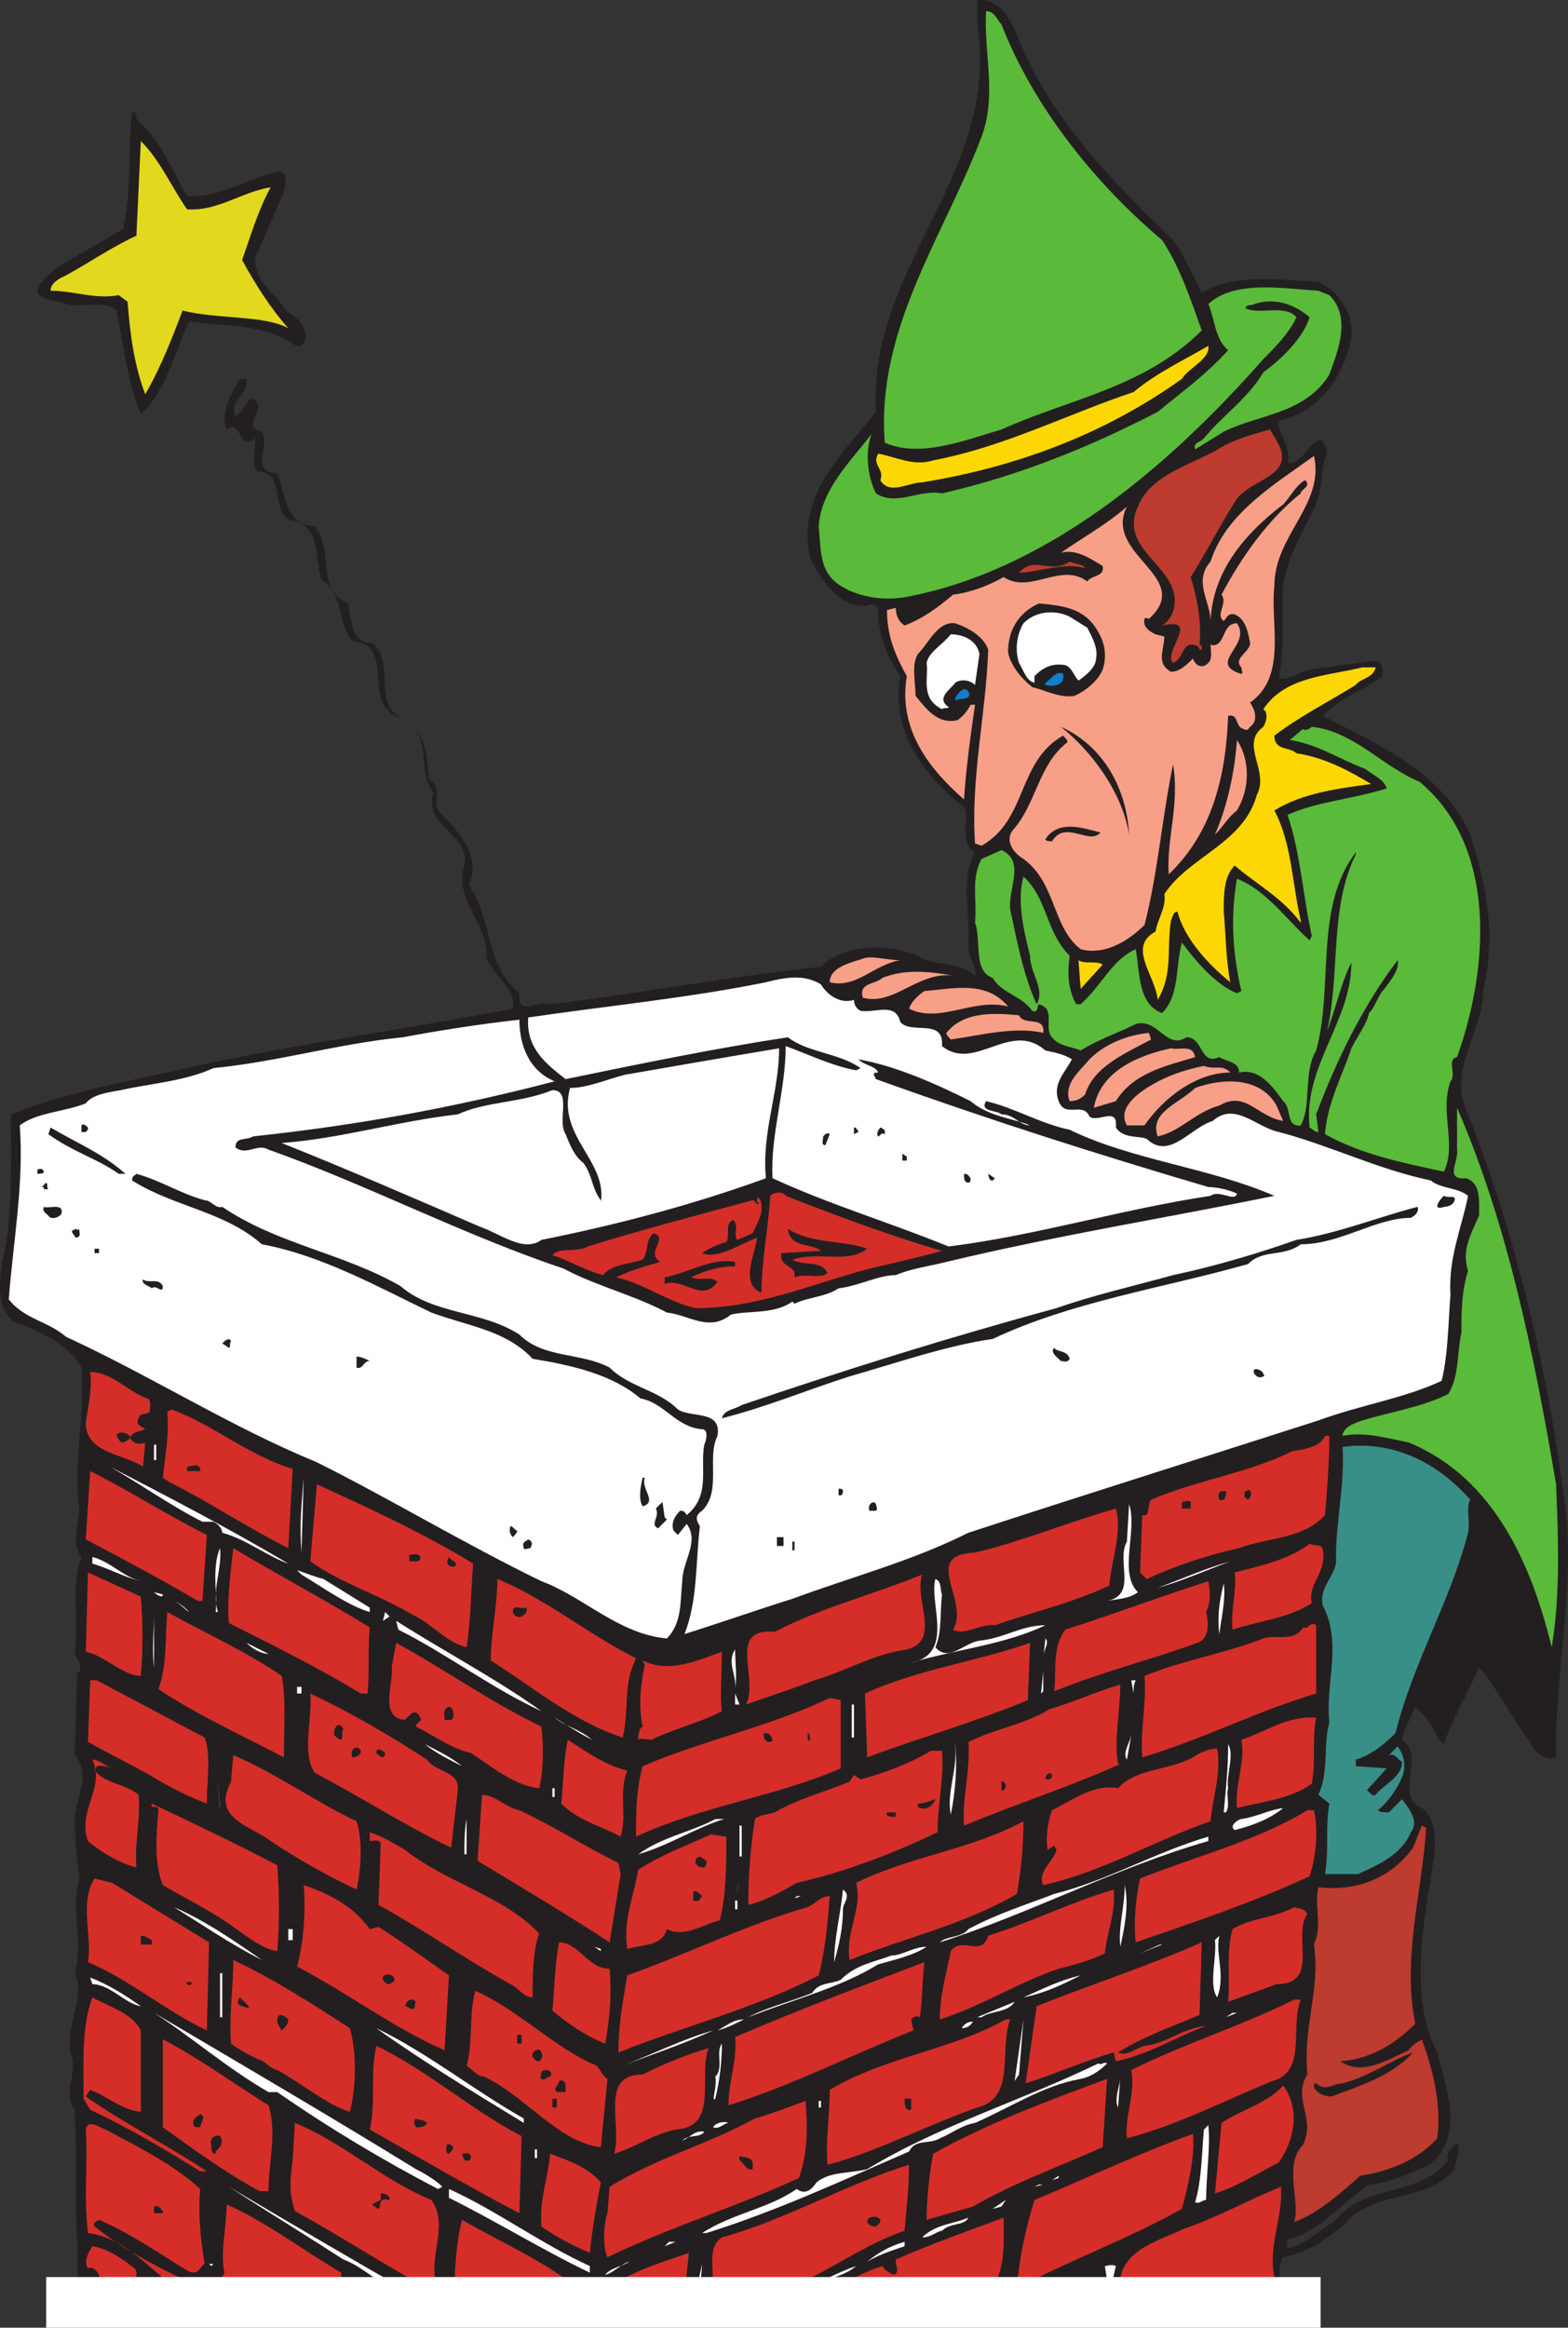 <svg xmlns="http://www.w3.org/2000/svg" width="534.288" height="792.786"><rect width="100%" height="100%" fill="#333333" stroke="none"/><path fill="#231f20" fill-rule="evenodd" d="M348.732 17.286c11.25 24.75 30 44.25 51 64.5 3.75 5.25 6.75 12 9.75 18 10.5-6.75 27-4.5 39.75-3.75 6.75 3 12 10.5 11.25 18.75-2.25 12.75-10.5 25.5-24.75 28.5-.75 4.5 4.5 8.25 3 14.25 5.25 2.25 11.25-15.75 13.5-3-2.25 4.5-1.5 9.75-3 15-3.75 9.75-10.5 18.75-12 30-.75 10.5.75 21-1.5 31.5 3.75.75 6.75-2.25 10.5-3l22.5-3c3 .75 2.25 3.75 2.25 5.25-6.75 5.25-13.5 6.75-20.25 13.5 18.75 9.75 41.25 19.5 50.25 40.5 5.25 16.5 9 33.75 4.5 52.5 0 15-12.75 27.75-5.25 42.75 16.5 42 27 86.25 33 132.75 3.75 29.25-3.75 58.5-3 86.25-3 1.5-7.5-1.5-9-5.25-6-8.25-10.5-17.25-17.25-25.5-3.75 9-9 17.25-12 26.25-3-2.25-3.75-7.5-7.5-10.5l-2.25-2.25c-1.5 3.75-3.75 7.5-4.5 11.25 8.25 5.25-3 19.5 6.75 23.25 4.5 3 4.5 9 4.5 14.25-3 21.75-9.75 48.75.75 69 3 12 9.75 29.25-3 38.25-6 3-12.75 6-20.25 6.75-9 6-17.25 16.5-27.75 18.75 0 .75-.75 2.25 0 3 5.25-.75 10.5-6 15.75-9 10.5-13.5 29.25-8.25 39-21-1.5-3 3-5.25 3-6 1.5 2.25-.75 6-.75 9-10.5 12-28.5 6.75-38.25 19.5-6 4.5-12 9-20.25 10.5-2.25 3.75-.75 8.25-.75 12.75.75 1.5 3.75.75 3.75 2.25s0 3-1.5 3.75c-1.5 0-3-.75-3.75.75v.75h-1.5v-1.5c-11.25-3-20.25 3-32.25 1.5 1.5.75 3-.75 4.5-1.5h-29.25c0 1.5-2.25 1.5-3.75 1.5.75 0 .75-.75.75-1.5h-26.25c-1.5 3-6 .75-9 1.5v-.75c-3 0-6.75 1.5-10.5.75 1.5.75 2.25-.75 3-1.5h-52.5c-.75 3-5.25.75-7.5 1.5v-1.5c-4.5-1.5-8.25 3-12.75 1.5.75 0 1.5-.75 2.25-1.5-5.25-3-7.5 3.75-13.5 1.5.75-.75 3 0 3.75-1.5-3-.75-6.75-.75-9.75 0v1.5h-3s.75-.75.75-1.5c-.75-.75-2.25 0-3 0s-.75.75-.75 1.5h-2.25v-1.5h-29.25c1.5 1.5-.75 1.5-3 1.5 0-.75.75-.75.75-1.5-13.5-.75-28.5-.75-42 0l2.25 1.5c-3.75 1.5-9.75-2.25-14.25-1.5l1.5 1.5c.75-.75-7.5 1.5-9.75-1.5-5.25 0-12-2.25-15 1.5h-5.25v-1.5h-94.5v-5.25c2.25.75 1.5-2.25 3.75-3-2.25-4.5-.75-11.25-1.5-15.75-.75-15.75 0-30-.75-45-4.5-5.25 1.5-12.75-1.5-19.5-1.5-10.5 5.25-18.75 1.5-27 3-10.5-1.5-21.75 1.5-32.25-.75-6-1.5-13.5-1.5-20.25s6-15 0-21.75l.75-27.75c3-2.25-.75-5.25-.75-7.5 1.5-10.5-1.5-22.5 2.25-32.25-3.75-5.25-.75-11.25-.75-16.5-2.25-16.5 2.25-31.5.75-48-4.5-8.25-15-12.75-23.25-15.75-6-5.25-4.5-13.5-3.75-20.25 3.75-15 3-33.75 3-50.25 17.25-6.75 35.25-10.5 53.25-14.25 38.25-9 78.75-14.25 117.75-21.75 1.5-6.75-6.75-11.25-9-17.25.75-12-11.25-19.5-7.5-31.5 2.25-10.5-14.25-13.5-10.5-24.75-6-7.5 0-20.25-10.5-24.75 8.25 3.75 8.25 12.75 9 20.25 4.5 2.25 1.5 7.5 3 10.5 7.5 7.5 15 15.75 10.5 25.5 8.25 11.25 5.25 27 17.25 36.75-.75 8.25 6 2.25 10.5 3.75 30.75-3.75 63-9.75 92.25-12.75 7.5-7.5 22.5-8.25 33-3.75 6 3.75 13.5 1.5 19.5 6.75.75-3-2.25-6-2.25-9.75.75-11.25-3-22.5 2.25-32.25-6.75-3.75 0-15-5.25-16.5-13.5-11.25-23.25-25.5-20.25-43.5-4.5-6.75-7.5-13.5-7.5-22.5-1.5-3.75-3.75-.75-6-1.5-8.25-.75-14.25-9.75-17.25-16.5-4.5-21 10.5-34.5 22.5-49.5-3-49.5 42.75-81 34.5-132.75v-7.5c9.75-.75 12.75 10.5 15.75 17.25"/><path fill="#5aba39" fill-rule="evenodd" d="M341.232 8.286c10.5 27 30.75 53.25 54.75 73.5 6 9 9.75 20.25 13.5 30.75-19.5 19.5-45 23.25-68.25 33.75-12.75 3.75-27.75 9.75-39.75 4.5-3-39 20.25-70.5 33-104.25 5.25-14.25.75-27.75 1.5-42.75 3 0 3.75 3 5.25 4.5"/><path fill="#231f20" fill-rule="evenodd" d="M47.232 41.286c8.25 7.5 11.25 16.5 16.5 25.5 11.25.75 20.25-6 30.75-8.25 3.75-.75 3 4.5 2.25 6.75l-9.75 22.5c-.75 7.5 6.75 12 10.5 18 3 2.25 6 3.75 6.75 8.25 0 2.25-1.5 5.25-4.5 3-10.5-6.75-23.25-6-35.25-7.5-5.25 10.5-7.5 23.25-16.5 31.5-4.5-11.25-6-23.25-8.25-35.25-3.75-3.75-12-.75-17.25-2.25-3-1.5-7.5-.75-9.75-3.75 0-3.75 5.25-7.5 8.25-9.75l21-12c3-14.25 1.5-24.75 3-39.75 2.25-.75.75 2.25 2.25 3"/><path fill="#e2d81d" fill-rule="evenodd" d="M63.732 71.286c10.5.75 18.75-6 28.5-7.5-4.5 8.25-6.75 16.5-9.75 24.75 4.5 8.25 9.75 16.5 15.75 23.25-8.25-4.5-24-3-36-6-3.75 9.75-7.5 19.5-12.75 28.5-3.75-9.75-5.25-21-6-31.5l-3-2.25c-8.25 1.5-15-1.5-23.25-1.5 0-3 3.75-4.5 5.25-5.25 8.25-4.5 15.75-9.75 24-13.5l1.5-32.25c6.75 6.75 10.5 15.75 15.75 23.25"/><path fill="#5aba39" fill-rule="evenodd" d="M452.982 100.536c7.5 7.5 3 18.75 0 27-8.25 13.5-24 13.5-36 19.5l-9.75 6c-.75-2.25 1.5-2.25 3-3.75 6-7.5 15-13.5 20.25-22.5 5.25-3.75 13.5-11.25 15.75-18.75-5.25-4.5-12-6.75-18.75-4.5-1.5.75-3 0-3 1.5 4.5 2.25 13.5-1.5 17.25 3-2.25 5.25-7.5 10.5-11.25 14.25-33 37.5-74.25 72-121.5 81-8.25 1.5-16.5 0-22.5-3.75-7.5-4.5-6.75-12.75-7.5-20.25.75-12.75 11.25-22.5 18-31.5-2.25 6-1.5 14.25 1.5 20.25 6.75 4.5 15-1.5 22.5 0 26.25-6 50.25-15.75 73.5-27.75 9-7.5 15.75-12 24-21-4.5-3.75-4.5-10.5-6.75-15.75 9-8.25 25.5-5.25 37.5-4.5l3.75 1.5"/><path fill="#fdd704" fill-rule="evenodd" d="M411.732 117.786c.75 4.5-6.75 7.5-9 11.25-26.25 18.75-56.25 30-88.5 35.25-4.5 0-11.25 4.5-14.25-.75 1.5-3.75-3-5.25-.75-9 5.25.75 12 4.5 18.75 2.25 24-4.5 45.75-15.75 68.25-23.25 8.25-6.75 16.5-10.5 25.5-15.75"/><path fill="#231f20" fill-rule="evenodd" d="M83.982 129.036c.75 5.25-6 7.5-3.75 12.75 3.75-1.5 3.75-9 7.5-4.5 1.5 3.75-5.25 8.25 1.5 9.75 3 5.25-4.5 13.5 5.25 14.25 3 6.75 2.25 17.25 12.75 18 6.75 7.5 0 21 11.25 26.25 1.5 5.25.75 13.5 8.25 13.5 8.25 6 0 19.5 9.75 25.5-14.25-4.5-.75-24.75-16.5-26.25-5.25-6.75-3-16.5-10.5-21-2.25-6.75 0-19.5-11.25-20.25-6-4.5-.75-15.75-10.5-16.5-2.25-2.25-.75-6.75-.75-11.25-6 4.5-4.5-6.75-9.75-3-2.25-6 1.5-12 4.5-17.25h2.25"/><path fill="#be3b2f" fill-rule="evenodd" d="M434.982 150.036c7.5 12.75-9.75 12.75-14.25 21-5.25 8.25-9.75 17.25-15 25.5 2.25 7.5 3.75 15 3 23.25h.75v1.5h-.75c0-.75-.75-1.5-1.5-1.5-4.5-1.5-3.75 4.5-7.5 6-3.75-3.75 9.75-15.75-3.75-12.75 3.75-2.25 5.25-7.5 3.75-12-3-9.75-18-15.75-12-28.5 4.5-11.25 18.75-14.25 28.5-20.25 5.25-3 11.25-4.5 16.5-6l2.25 3.75"/><path fill="#f89f88" fill-rule="evenodd" d="M434.232 199.536c-1.5 12.75 4.5 30.75-8.25 39.75 1.5 2.25 3 6 0 8.25-.75.75-.75 1.5-2.25.75-3-.75-1.5-5.25-5.25-4.5-.75 20.25-5.25 39.75-20.25 54-.75-12.75 3.75-23.25 1.5-37.5-3.75 18-5.25 37.5-9.75 54.75-5.25 5.25-13.5 10.5-21.75 8.25-9.75-7.5-8.25-22.5-19.5-30.75-3.75-2.25-6.75-6.75-3-10.5 7.5-9 8.25-21.75 18-29.25 0-.75-.75-1.5-1.5-2.25-15.75 9-12 28.5-27.75 37.5l-2.25-.75c-1.5-22.5 3.75-44.25 4.5-66-1.5-4.5-6.75-7.5-11.25-9-6-.75-9 6.75-12.75 10.5-2.25 3.75-.75 9.75-.75 14.25 3.75 4.5 7.5 9.75 14.25 8.25 2.25-1.5 3.75-3.75 4.5-5.25h1.5c-1.5 10.5-3 21-3.75 32.25-12-10.5-22.5-24-19.5-42-3.75-6.75-6.75-13.5-6.75-22.5l3-.75c0 2.25.75 4.5 3 6 6-2.25 11.25-6 16.5-10.5 6-.75 12-3 17.25-6 9 6 19.5-5.25 28.5 1.5 1.5-2.25 6-1.5 5.25-5.25-3.75-2.25-9-6-14.25-4.5 7.5-5.25 15.75-9.75 22.5-15.75-8.25 16.5 23.25 24 7.5 38.25 0 0-1.5-.75-1.5 0-.75 3 2.25 4.5 3.75 5.25l3 .75c0 4.5-3 9 2.25 12 3 0 5.25-2.25 7.5-4.5.75 2.25 3 3.75 5.25 1.5 1.5-1.5.75-4.5.75-6.75 0 .75.75.75.75.75 4.5 0 3-7.5 8.25-7.5 5.25 7.5-10.5 13.5 1.5 17.25.75 0 0-1.5 0-2.25-3-3 3-5.25 3-8.25-.75-3.75-1.5-8.25-5.25-9.75-2.25-.75-3 1.5-3.75 2.25-3-2.25 1.5-6-.75-9 6.75-12.75 15.75-25.5 27-34.5 0-1.5 3.75-2.25 1.5-4.5-3 1.5-5.25 6-7.5 8.25-12.75 9.75-24 22.5-24.75 39.75 0-6.75-6-13.5 0-20.25 5.25-16.5 21.75-26.25 35.25-36 3.75 16.5-13.5 27-13.5 44.25"/><path fill="#be3b2f" fill-rule="evenodd" d="M369.732 193.536c-6.75-2.25-16.5 1.5-22.5 1.5 5.25-6 10.5.75 17.25-3.75 1.5.75 4.5.75 5.25 2.25"/><path fill="#231f20" fill-rule="evenodd" d="M374.232 215.286c2.25 3.75 3 8.25 1.5 12.75-1.5 3.75-6 7.5-9.75 9-5.25.75-10.5-2.25-14.25-3-3.75-3-7.5-7.5-8.25-12 0-7.5 3.75-13.5 10.5-16.5 8.25.75 15.75 1.5 20.25 9.75"/><path fill="#fff" fill-rule="evenodd" d="M370.482 213.786c1.5 3 3.75 6.75 3 10.5 0 3-3.75 6-6 7.5-1.5-1.5-2.25-4.5-4.5-5.25-4.5-.75-7.5.75-10.5 3.75v2.25c-3-.75-3.75-4.5-5.25-6.75-1.5-4.5-.75-9.75 1.5-13.5 4.5-4.5 11.25-4.5 15.75-2.25l6 3.75m-36.75 9-1.5 10.5c-1.5-1.5-4.5-2.25-6.75-.75-1.5 2.25-6.75 5.25-2.25 8.25 0 .75-1.5 0-2.25.75-7.5-3.75-4.5-10.5-5.25-15.75.75-3.75 5.25-6 8.25-9.75 4.5 0 9 2.25 9.75 6.75"/><path fill="#fdd704" fill-rule="evenodd" d="M468.732 227.286c-.75 3.75-5.25 3.75-6.75 6-9.75 6-18.75 10.5-27.75 17.25 0 5.25 5.25 3.75 7.5 6 9.75 1.5 18 6 25.5 10.5-11.25 1.5-23.25 3-33 9 6 11.25 6 24.75 9 37.5v.75c-6.75-9-15.75-13.5-22.5-19.5-3.75 3.75-3.75 9.75-3.75 15.75.75 8.25.75 16.5 2.25 24-7.5-6-15.75-15-18-24-1.5 0-1.5 1.5-2.25 3-1.5 10.5.75 18-4.5 27-.75-8.25-10.5-18-.75-23.25.75-4.5 3.75-8.25 3-12.75 8.25-12.75 27-17.25 31.5-33.75 4.5-8.25-6-17.25 2.25-23.25.75-1.5 1.5-3 .75-5.25l-.75-.75c7.5-11.25 21.75-11.25 33.75-14.25h4.5"/><path fill="#117ecc" fill-rule="evenodd" d="M362.232 229.536c.75 3.75-3 4.5-6 3.75v-.75c1.5-.75 3.75-4.5 6-3m-32.25 6c1.5 3-3 2.25-4.5 3v-.75c.75-1.5 3-4.5 4.5-2.25"/><path fill="#231f20" fill-rule="evenodd" d="M384.732 284.286c-2.25-14.25-12.75-28.5-23.25-36.75 15 6.75 22.5 21.75 23.25 36.75"/><path fill="#5aba39" fill-rule="evenodd" d="M483.732 266.286c27 22.5 23.25 64.5 12.75 93.75-3.75.75 0 6-2.25 8.25-3.75 10.5 2.25 21.75-2.25 30.75-14.25-3-28.5-6-40.5-12.75.75-10.5 6-20.25 9-29.25 2.25-4.5 5.25-8.25 6-12 2.25-2.25 3-6 5.25-8.25 2.25-3 5.25-6.75 4.5-9.75-12 15.75-21 34.5-27.75 52.5l.75 6c-1.5 0-1.5-.75-3-1.5-2.25-21 14.25-36 14.25-56.25-3.75 7.5-5.25 15.75-8.25 23.25 4.5-20.25.75-42 9.75-60v-.75c-14.25 18.75-7.5 45.75-13.5 67.5-4.5 7.5-1.5 18.75-5.25 25.5-5.25.75-3-6-6-8.25-3.75-5.25-8.25-11.25-15-9.75 0-3.75-4.5-3.75-6.75-5.25-6.75 3-5.25-6.75-11.25-6.75-6.75 4.5-9.75-6.75-17.25-4.5-6 3-12.75 5.25-18.75 9-3.75-1.5-7.5-1.5-9.75-4.5-3-3 1.5-9.75-4.5-11.25-.75.75 0 3-2.25 2.25-3.75-5.25-10.5-6-13.5-11.25-6.75-2.25-3.75-12.75-6-18.75.75-7.5-1.5-15 2.25-21.75l6.75-3c8.25 3.75 2.25 12.75 3 20.25 2.25 10.5 4.5 22.5 9 32.25 3-5.25-2.25-10.5-2.25-16.5-2.25-9-4.5-18.75-2.25-27 8.25 7.5 7.5 18.75 15.75 27-.75 5.25-.75 11.25 2.25 16.5h1.5c7.5-6.75 10.5-15 18.75-18.75 1.5 8.25.75 18.75 9 21.75 6-6 4.5-15.75 6.75-24 4.5 6 11.25 14.25 18.75 17.25l1.5-.75c-3-12.75-3.75-25.5-1.5-38.25 9.75 3.75 16.5 13.5 24.75 21l.75-1.5c-3-13.5-3.75-27.75-8.25-41.25 9.75-4.5 21.75-5.25 33.75-9-.75-3-4.5-4.5-7.5-6.75-8.25-3-15.75-8.25-25.5-9.75l4.5-3.75c.75.75 2.25 0 3-.75 14.25 1.5 24 13.5 36.75 18.75"/><path fill="#f89f88" fill-rule="evenodd" d="M421.482 276.036c-3 2.25-4.5 5.25-7.5 8.25 4.5-10.5 6.75-21.75 7.5-32.25 4.5 6.75 4.5 16.5 0 24"/><path fill="#231f20" fill-rule="evenodd" d="M374.982 283.536c-3.75 4.5-12-4.5-16.5 3-.75 0-2.25 0-2.25-.75 4.5-6.75 12.75-3.75 18.75-2.25"/><path fill="#f89f88" fill-rule="evenodd" d="M306.732 327.036c-9 1.5-15 9.75-24 7.5 0-5.25 7.5-6.75 12-8.25 3-.75 7.5.75 12 .75"/><path fill="#fdd704" fill-rule="evenodd" d="m375.732 328.536-7.5 8.25-.75-9.75c2.25 1.5 6 0 8.25 1.5"/><path fill="#f89f88" fill-rule="evenodd" d="M324.732 332.286c-12-1.5-20.25 10.5-30.75 7.5-1.5-5.25 4.5-4.5 6.75-6.75 7.5-3 15.75-2.25 24-.75"/><path fill="#fff" fill-rule="evenodd" d="M290.982 340.536c0 1.5.75 3 2.25 3.75 5.25.75 12-3 13.5 3.75 3.75 4.5 15-1.5 14.25 8.25 11.25 9 23.25-9 35.25 1.5 3.75.75 6.75 1.5 9 3-2.25 4.5-6.75 8.25-4.5 14.25s8.25 0 10.5 5.25c3 2.25 9.75-3.75 9 3.75 3 4.5 9.75 2.25 11.25 4.5 7.5 6 14.25-4.5 21.75-6.75 7.5-6.75 15 2.25 22.5 3.75 17.25 4.5 33.75 12.75 51.75 16.5 3.75 3 9 2.25 12.75 5.25-2.25 11.25-6.75 21-6 33.75-.75 9-.75 20.25-3 29.25-12.75 6-27.75 8.25-42 13.5-39.75 12.75-80.25 25.5-119.25 38.25-19.5 9.75-39.75 15-60 22.5-12 3.75-24.75 8.25-36.75 12 4.5-11.25 3.75-24 5.25-36.75-1.5-2.25-1.5-3.75.75-5.25 6.75-6.75 1.5-18 5.25-25.5 1.5-9-9-6-13.5-9-6.75-6.75-16.5-7.5-23.25-14.25-9.75-5.25-22.5-3-30.75-11.25-12.75-8.25-29.25-6.75-40.5-16.5-19.5-11.25-42-14.25-60.75-27-2.25.75-3.75-2.25-6-2.25-8.25-2.25-15-6.75-23.25-9-.75.75-1.5.75-1.5 2.25 14.25 9 31.5 10.5 44.25 21.75 20.25 3.75 39 14.25 57.75 23.25 12 4.5 25.5 6 34.5 15.75 13.5 2.25 27 5.25 36.75 13.5 8.25 1.5 12 9.75 21 10.5 2.25 0 1.5 3.75.75 5.25-1.5 8.25 2.25 17.25-6 24-.75-1.5-1.5-1.5-2.25-1.5-2.25 2.25-3 4.5-2.25 6.75l1.5 1.5 3-3.75c4.5 6-1.5 12.75-1.5 19.5-.75 6.75 0 14.25-5.25 19.5-16.5-1.5-28.5-14.25-42.75-19.5-26.25-12.75-51-27.75-76.5-40.5-29.25-12-56.25-29.25-85.5-42.75-6-5.25-14.25-6-19.5-12.75 1.5-19.5 5.25-39.75 3.75-59.25 6-4.5 15-4.5 22.5-7.5 2.25-3 7.5-3.75 12-4.5 9.75-2.25 21.75-3 31.5-7.5 22.5-2.25 42-8.25 64.5-10.5 12-2.25 26.25-4.5 39.75-6 0 8.25 3 17.25 12 21-34.5 9-67.5 15-102.75 18.75-2.25 1.5-6 0-6 3.75 3.75 3 7.5-1.5 11.25.75 33.75 12 66.75 29.25 100.5 40.5 11.25 6 24 9 35.25 15 7.5.75 14.25 6.75 21.75.75 5.25-1.5 15 0 21-4.5l.75.75c4.5-2.25 10.5-2.25 15-5.25 6.75-.75 13.5-4.5 19.5-4.5 5.25-2.25 11.25-3 17.25-4.5 37.5-9 75-15 111.75-22.5-22.5-9.75-48-12-69.75-22.5-10.5-2.25-18.75-7.5-28.5-9.75-2.25 3.75 3.75 3 5.25 4.5 4.5 0 6 3.75 9.75 3.75-5.25-2.25-14.25-3-20.25-8.25-12-6-25.5-12-38.25-14.25 2.25 2.25 6 2.25 6.75 4.5-.75 0-1.5 0-1.5.75l.75 1.5c37.5 13.5 75 25.5 113.25 36.75 2.25 0 6.75.75 9.75 2.25-.75 3-6-1.5-9 .75-30 4.5-59.25 13.5-89.25 17.25-20.25-8.25-40.5-14.25-60-23.25-.75-15 4.5-30 4.5-45 8.25 3 15.75 6.75 24 8.25l1.5-.75c-7.5-5.25-18-5.25-24.75-10.5-24.75 3.75-50.25 9-75.75 14.25-6.75-5.25-13.5-10.5-12.75-21 25.5-3.75 55.5-6.75 81-12 6-1.5 12.75-3 18.75.75 2.25 3.75 6.75 6.75 11.25 5.25"/><path fill="#f89f88" fill-rule="evenodd" d="M343.482 342.786c-12-3-23.25 6-33.75.75.75-2.25 3-4.5 5.25-6 9.75-.75 21-3.75 28.5 5.25m3.75 3c1.5 3.75 9 0 8.25 6-9.75-2.25-21 .75-31.5 2.25-.75-.75-1.5-1.5-1.5-2.25 6-7.5 16.5-6.75 24.75-6m45 8.25c-8.25 4.5-19.5 9-22.5 18.75-1.5 1.5-3 2.25-5.25 2.25-2.25-6 3.75-10.5 6.75-14.25 5.25-5.25 12.75-8.25 20.25-9l.75 2.25"/><path fill="#fff" fill-rule="evenodd" d="M265.482 357.036c0 15-6 28.5-4.5 44.25-24.75 9-50.25 15.75-76.5 21-6 4.5-14.25-2.25-21-4.5-22.5-9.75-45-19.5-67.5-28.5 20.25-1.5 39.75-7.5 60-9.75 9.75-4.5 21-3.75 32.25-8.25 6.75 0 1.5 10.5 4.5 15 1.5 3.75 3 7.5 6 9.75 3 3.75 3 9 6 12.75v.75c2.25-14.25-15-22.5-10.5-39 6 0 12.75-3 18.75-4.5 17.25-3 34.5-6 52.5-9"/><path fill="#f89f88" fill-rule="evenodd" d="M407.232 360.036c-9.75 3-21 5.25-27 15l-7.5 2.25c2.25-12.75 15.75-18 26.25-20.25 3 .75 7.5-1.5 8.25 3m12 5.25c-11.25 0-22.5 8.25-29.25 18h-6c-3-5.25 2.25-9.75 6.75-12.75 6-3.75 12-6 19.5-7.5 3.75 1.5 6-.75 9 2.25"/><path fill="#231f20" fill-rule="evenodd" d="m293.232 363.786 3.75 1.5-3.75-1.5"/><path fill="#f89f88" fill-rule="evenodd" d="m434.982 376.536 2.25 5.25c-9-1.5-12.75-10.5-21.75-5.25-8.25 2.25-13.5 9-21 10.5-3-8.25 7.5-11.25 12.75-16.5 8.25-3 21.75-4.5 27.75 6"/><path fill="#5aba39" fill-rule="evenodd" d="M530.232 505.536c.75 18.75 1.5 37.5-1.5 55.5-6.75-27.75-19.5-57.75-48.75-69.75-7.5-1.5-15-3.75-22.5-2.25 0-3 4.5-4.5 6.75-5.25 9.75-3 20.25-4.5 29.25-9 3.75-6 3-14.25 4.5-21 0-7.5 0-13.5 2.25-21-2.25-6.75.75-12 3.75-18.75 0-4.5.75-11.25-4.5-12.75-7.5.75-2.25-6-3-9.75v-14.25c17.25 39.75 26.25 84 33.75 128.25"/><path fill="#231f20" fill-rule="evenodd" d="M29.982 384.036c0 .75 0 .75-.75 1.5h-1.5v-2.25c.75-.75 1.5 0 2.25.75m12.75 15.75h-2.25c-7.5-5.25-15.75-7.5-24-13.5l.75-2.25c9 5.25 18 9 25.5 15.75m249-15.75c0 .75.75.75.75 1.5l-1.5.75v-2.25h.75m9.75.75v1.5c-1.5-.75-1.5.75-2.25.75-.75-.75 0-2.25.75-3 .75 0 .75.75 1.5.75m-18.75 1.5-1.5 3.75c-1.5 0-.75-1.5-.75-3 .75-.75 1.5-1.5 2.25-.75m26.25 7.5v1.5h-1.5v-2.25c.75 0 .75.75 1.5.75m-294 5.25c0 .75-1.5.75-2.25.75v-1.5c.75 0 1.5-.75 2.25.75m324 2.25c-1.5 2.25-2.25-.75-2.25-1.5l2.25 1.5m-8.25 0c0 .75 0 1.5-.75 1.5-1.5 0-1.5-1.5-1.5-3 1.5 0 1.5.75 2.25 1.5m-314.25 3.75h-1.5c0-.75 0-.75-.75-.75l1.5-1.5c.75.75 0 1.5.75 2.25"/><path fill="#d52e29" fill-rule="evenodd" d="M320.982 426.036c-5.25 1.5-12 3-18 4.5-21.75 4.5-42 15-66 15-9.75-2.25-17.25-8.25-27-10.5 4.5-2.25 9.75-3.75 15-5.25-5.25-3 3-8.25-2.25-9.75-3 2.25-1.5 6-3.75 9-4.5 1.5-10.5 1.5-13.5 5.25-6-1.5-12-5.25-17.25-6.75 2.25-3 8.25-.75 12-3 19.5-6 36.75-10.5 56.25-15.75.75 0 1.5 2.25 2.25.75h-.75v-1.5h.75c2.25 4.5-.75 8.25-2.25 12l-5.25 2.25c-1.5-1.5.75-5.25-1.5-6.75-3 1.5-.75 5.25-2.25 7.5-3 .75-6 2.25-8.25 3.75 5.25 2.25 12.75-3 18.75-5.25-.75 6-6 15.75 1.5 18.75 0-10.5 2.25-21.75 3-33 1.5-1.5 4.5-1.5 5.25 0 17.25 6.75 35.25 13.5 53.25 18.75"/><path fill="#231f20" fill-rule="evenodd" d="M495.732 408.036c0 2.25-2.25 3-3.75 3 0 0-1.5.75-2.25 0 0-1.5 1.5-3 2.25-3.75 1.5.75 3 0 3.75.75m-474.75 5.25c-.75 1.5-3.75 2.25-4.5.75-.75-.75-2.25-1.5-1.5-3 1.5.75 6.75-1.5 6 2.25m462-2.25c.75 1.5-.75 3-2.25 3.75-12 0-24 9-37.5 9-6 4.5-12.75 1.5-18 6.75-29.25 8.25-60 12.75-87 25.5-15.75 2.25-33 8.25-48.75 12.75-14.25 4.5-28.5 10.5-43.5 14.25.75-3 4.5-3 6.75-4.5 35.25-12 71.25-23.25 107.25-33 12.75-4.5 26.25-7.5 39.75-11.25 14.25-3 29.25-7.5 42-12 14.25-2.25 27-7.5 41.25-11.25m-456 7.5c0 1.5.75 2.25-.75 3-.75 0-.75-.75-1.5-1.5-.75-1.5.75-.75.75-1.5.75 0 .75.75 1.5 0m268.5 6.75c-6.75 5.25-16.5.75-25.5 3.75 3.75 2.25 9.75 0 12 4.5-2.25 2.25-7.5 0-11.25 1.5.75-4.5-5.25-3-4.5-8.25l13.5-.75c-3.75-3-10.5-.75-11.25-7.5 8.25 5.25 18.75 3.75 27 6.75m-261.75 1.5h-1.5v-1.5h1.5v1.5m216.75 3v1.5c-5.25 0-10.5 1.5-15 3.75 3.75 1.5 6-.75 9 1.5-5.25 7.5-11.25-1.5-18 .75v-2.25c8.25-1.5 15.75-6.75 24-5.25m-195 8.25c0 3-2.25-.75-3.75.75-.75-.75-3.75-1.5-3-3 2.25 1.5 5.25-.75 6.75 2.25m23.25 18.75c-.75.75 0 2.25-.75 2.25l-2.25-1.5c.75-.75 2.25-2.25 3-.75m285.75 6c-.75 1.5-2.25.75-3 .75-1.5-1.5-3.75-3-2.25-4.5.75 1.5 4.5.75 5.25 3.75m-238.5.75c-2.25 0-2.25 3-4.5 2.25v-3.75c1.5 0 3 .75 4.5 1.5m304.5 4.5c.75.75 0 .75 0 .75-1.5.75-2.25 0-3-.75-1.5-3 3-1.5 3 0"/><path fill="#d52e29" fill-rule="evenodd" d="M50.232 476.286c1.5.75.75 3 .75 4.5-1.5 1.5-3 0-3.75 2.25-1.5 2.25 1.5 3 2.25 3.75-1.5.75-4.5.75-5.25 3 1.5 2.25 3.75 2.25 5.25 1.5l-.75 8.25c-6.75-4.5-19.5-4.5-19.5-15 .75-5.25 2.25-11.25 1.5-17.25 7.5 0 12.75 6.75 19.5 9m49.5 24-1.5 27c-13.5-6.75-27-15.75-40.5-22.5l-2.25-1.5c.75-7.5 2.25-14.25 1.5-22.5l1.5-.75c14.25 5.25 26.25 15.75 41.25 20.25"/><path fill="#231f20" fill-rule="evenodd" d="M44.232 489.036c0 1.5-.75 1.5-2.25 2.25-1.5 0-1.5-1.5-2.25-2.25 0-1.5 3-1.5 4.5 0"/><path fill="#d52e29" fill-rule="evenodd" d="M452.982 489.036c0 7.5-.75 18.75-1.5 27-7.5 8.25-19.5 7.5-29.25 11.25-10.5 2.25-21.75 6-31.5 10.5l-2.25-2.25.75-19.5c3 .75 1.5-3.75 3-5.25 15.75-6.75 33-9 48-16.5 4.5-.75 9.75-1.5 11.25-5.25h1.5"/><path fill="#fff" fill-rule="evenodd" d="M52.482 492.036h.75v5.25h-.75v-5.25"/><path fill="#388f88" fill-rule="evenodd" d="M500.982 510.786c-1.5 2.25 0 7.5-.75 11.25-6 23.25-18.75 44.25-24.75 68.25-3.75 3.75-8.25 7.5-13.5 9v2.25l10.5.75-6.75 7.5c1.5.75 1.5 2.25 3 1.5 3-3.75 9-6 9-11.25-1.5-.75-2.25-3-4.5-2.25l3-3c2.25 3 3 6.75 1.5 10.5s-4.5 8.25-8.25 11.25c.75.75 2.25.75 3.75.75l4.5-4.5c2.25 3 6 7.5 3 11.25-3 7.5-11.25 11.25-18 14.25h-11.25c1.5-9 0-15.75 1.5-24l-3.75-3c3.75-8.25 1.5-16.5 3.75-24.75-1.5-12.75 4.5-27-2.25-39.75-1.5-6.75 5.25-10.5 4.5-16.5 0-12.75 3-24 2.25-37.5 17.25-2.25 32.25 5.25 43.5 18"/><path fill="#fff" fill-rule="evenodd" d="M98.232 532.536c-6.75-2.25-14.25-8.25-22.5-10.5 0-1.5-1.5-3-3-3.75h-3.75c-10.5-5.25-21-12.75-31.5-18.75 20.25 10.5 40.5 21 60.75 33"/><path fill="#231f20" fill-rule="evenodd" d="M68.232 500.286v.75h-4.5v-1.5c1.5 0 3.75-1.5 4.5.75"/><path fill="#d52e29" fill-rule="evenodd" d="m70.482 522.786-1.5 22.5h-1.5c-12.75-7.5-25.5-14.25-38.25-21l1.5-23.25c13.5 6.75 26.25 15 39.75 21.75"/><path fill="#fff" fill-rule="evenodd" d="M102.732 528.786c-.75-9.75 0-15.75.75-25.5l-.75 25.5"/><path fill="#231f20" fill-rule="evenodd" d="M219.732 503.286c-1.5 3.75 4.5 8.25-.75 9.75-1.5-2.25-.75-6.75 0-9.75h.75"/><path fill="#d52e29" fill-rule="evenodd" d="M161.232 532.536c-.75 9-.75 18.75-2.25 28.5-6.75-1.5-12-8.25-18.75-11.25-11.25-6.75-24-10.5-34.5-18l2.25-26.25c18 8.25 36 16.5 53.25 27"/><path fill="#231f20" fill-rule="evenodd" d="M287.232 507.786s0 1.5-.75 1.5h-.75v-2.25c.75 0 1.5 0 1.5.75m130.5 0c0 1.5 0 3.75-2.25 3-.75-2.25 0-3 2.25-3m8.25 0c.75 1.5 0 2.25-.75 3-1.5-.75-1.5-2.25-.75-3 .75 0 1.5-.75 1.5 0m-199.5 9 .75.75-3 3c-3-1.5.75-3.75-.75-6.75l2.25-2.25.75 5.25m179.25-5.25v2.25h-3v-2.25c.75 0 2.25-.75 3 0m-107.25.75c0 .75.75 1.5 0 2.25h-2.25c-.75-2.25 1.5-3.75 2.25-2.25"/><path fill="#fff" fill-rule="evenodd" d="M387.732 542.286c-3 2.25-6.75 2.25-10.5 3 10.5-2.25 3-13.5 6.75-20.25l.75-12.75c3 9-3.75 23.25 3 30"/><path fill="#d52e29" fill-rule="evenodd" d="M380.232 513.786c2.25 8.25-1.5 17.25-2.25 26.25-12.75 6-26.25 9-39 13.5-4.5-.75-10.5 3.75-14.25 1.5 6-9.75-11.25-25.5 7.5-26.25 15.75-3.75 32.25-10.5 48-15"/><path fill="#231f20" fill-rule="evenodd" d="M176.232 521.286c0 .75-.75 1.5-1.5 2.25-.75-.75-1.5-2.25-.75-3.75.75 0 1.5 1.5 2.25 1.5m90.75 5.25h-2.25v-3h2.25v3m-86.25.75c-.75 0-2.25.75-2.25 0-.75-2.25.75-2.25 1.5-3 1.5.75 1.5 1.5.75 3m90 .75h-.75v-3h.75v3"/><path fill="#d52e29" fill-rule="evenodd" d="M450.732 528.036c1.5 7.5-5.25 11.25-3.75 18-8.25 5.25-18 6-27 9-.75-6 1.5-13.5.75-19.5 9-2.25 18.75-4.5 25.5-9.75 1.5.75 4.5 0 4.5 2.25"/><path fill="#fff" fill-rule="evenodd" d="M74.232 549.036h-.75c.75-5.25-1.5-15 1.5-21.75.75 7.5-3 14.25-.75 21.75"/><path fill="#d52e29" fill-rule="evenodd" d="M125.982 554.286c-.75 7.5 0 15.75-.75 22.5h-2.25c-15-9-30-16.5-45-24-.75-8.25.75-18 1.5-25.5 15 9 30.75 17.25 46.5 27"/><path fill="#231f20" fill-rule="evenodd" d="M143.232 530.286c0 1.5-.75 1.5-1.5 1.5h-2.25v-2.25c1.5 0 3-.75 3.75.75"/><path fill="#fff" fill-rule="evenodd" d="M47.982 538.536c-6-1.5-11.25-4.5-16.5-6v-2.25c6 1.5 10.5 6.75 16.5 8.25"/><path fill="#231f20" fill-rule="evenodd" d="M155.232 533.286c-.75.75-1.5 0-2.25 0-.75-.75-.75-1.5 0-3 .75 1.5 3 1.5 2.25 3"/><path fill="#fff" fill-rule="evenodd" d="M419.232 531.786c-8.25 3-16.5 6.75-24.75 9 8.25-3 16.5-6.75 24.75-9m-293.25 15.75v1.5c-7.5-2.25-15.75-8.25-23.25-12.75l-1.5-1.5c2.25.75 6 2.25 9 3l15.75 9.75"/><path fill="#d52e29" fill-rule="evenodd" d="M47.982 543.786c.75 9 .75 18 0 27-6 0-12-6.75-18.75-8.25l.75-27 18 8.25m266.25-7.5c-3 8.25 6.75 22.5-5.25 25.5-11.25 1.5-21 7.5-31.5 10.5-7.5 3-15 5.25-23.25 8.25 4.5-9-6.75-26.25 9.75-24.75 15.75-8.25 33.75-12.75 50.25-19.5m-97.5 28.5c-4.5 9-2.25 16.5-4.5 27-16.5-5.25-30.75-17.25-45-26.25 0-9 2.25-18.75 2.25-27.75 16.5 6.75 30.75 18.75 47.25 27"/><path fill="#fff" fill-rule="evenodd" d="M320.982 543.036c-.75 6.75 0 12.75-2.25 18 4.5 5.25 9.75-1.5 15-2.25 8.25-.75 14.25-5.25 22.5-5.25-14.25 6.75-30.75 8.25-45.75 12.75 15-3 6-20.25 8.25-28.5 2.25.75 1.5 3.75 2.25 5.25"/><path fill="#d52e29" fill-rule="evenodd" d="M410.982 549.036c.75 3 1.5 9-3 10.5-16.5 6-32.25 9.75-48.75 16.5.75-6.75-.75-15 3.75-21 16.5-5.25 32.25-11.25 48.75-16.5.75 3.75.75 7.5-.75 10.5"/><path fill="#fff" fill-rule="evenodd" d="M415.482 556.536c-.75-6 0-11.25 1.5-17.25.75 5.25-.75 11.25-1.5 17.25m-360-13.5c0 1.5-2.25 0-3-.75l3 .75m9 6c-1.5-.75-3-3-5.25-3.75 2.25.75 3.75 2.25 5.25 3.75"/><path fill="#231f20" fill-rule="evenodd" d="M179.232 547.536c.75.75 0 2.25-1.5 3s-3-.75-3-1.5c0-3 3-.75 4.5-1.5"/><path fill="#d52e29" fill-rule="evenodd" d="M95.982 570.786c1.5 7.5.75 18 .75 27.75-14.25-7.5-29.25-14.25-42.75-23.25 3-8.25 2.25-17.25 3-26.25 13.5 7.5 27 13.5 39 21.75"/><path fill="#fff" fill-rule="evenodd" d="m65.982 549.036 4.5 3-4.5-3m64.5 3 .75-3 1.5 1.5zm-78 15.75c-.75-6 0-12 0-18v18m132 15c-16.5-7.5-32.25-19.5-48.75-27.75l-.75-3c16.5 10.5 33.75 19.5 49.5 30.75"/><path fill="#d52e29" fill-rule="evenodd" d="M448.482 576.786c-20.25 6-39 15.75-59.25 21.75-.75-9.75 1.5-18 .75-27.75 12.75-5.25 27-7.5 40.5-12.75 3.75-1.5 10.5 1.5 13.5-3.75 2.25.75 2.25-2.25 4.5-.75v23.25"/><path fill="#fff" fill-rule="evenodd" d="m355.482 564.786.75-6.75c1.5 1.5-.75 3.75-.75 6.75m-264-1.5c-2.25 0-5.25-1.5-7.5-3.75l7.5 3.75"/><path fill="#d52e29" fill-rule="evenodd" d="M184.482 588.036c.75 6.75.75 15-.75 21-8.25-.75-16.5-7.5-23.25-12-6.75-1.5-12.75-6-18.75-9 0-1.5 2.25-1.5 1.5-3s-1.5-2.25-3-1.5l-2.25 2.25c-9-.75-3.75-12.75-4.5-18l1.5-8.25c16.5 9 32.25 20.25 49.5 28.5m165.75-9c-18 7.5-36.75 12.75-54.75 19.5l-.75-21.75c18-8.25 36.75-10.5 56.25-17.25l-.75 19.5"/><path fill="#fff" fill-rule="evenodd" d="M250.482 575.286c.75-4.5-3-9 0-13.5 0 4.5.75 9 0 13.5"/><path fill="#d52e29" fill-rule="evenodd" d="M245.982 562.536c0 6.75-.75 15 0 20.25-6.75 3.75-16.5 6-24 9.75-1.5 0-3.75-.75-4.5 0 0-.75 0-3.75 1.5-4.5-1.5-6.75-.75-14.25.75-21l-.75-1.5c9 4.5 18.75 0 27-3"/><path fill="#fff" fill-rule="evenodd" d="m354.732 576.786.75-7.5v6.75zm0 0"/><path fill="#d52e29" fill-rule="evenodd" d="M69.732 591.786c2.25 6 .75 14.25.75 22.5-6-2.25-13.5-6-19.5-9.75-6.75-3.75-14.25-7.5-21-11.25l.75-21h2.25l36.75 19.5"/><path fill="#fff" fill-rule="evenodd" d="M386.982 572.286c-.75 1.5-.75 3-.75 4.5l-.75-4.5h1.5"/><path fill="#d52e29" fill-rule="evenodd" d="M381.732 573.786c0 9-2.25 18.75-.75 27h.75c-16.5 7.5-35.25 13.5-53.25 21-.75-9 2.25-18.75 1.5-28.5 9-4.5 19.5-6 27.75-11.25 8.25-2.25 15.75-6 24-8.25"/><path fill="#fff" fill-rule="evenodd" d="M101.232 574.536h1.5v2.25h-1.5v-2.25m149.25 6v-3.75l1.5 3.75zm0 0"/><path fill="#d52e29" fill-rule="evenodd" d="M145.482 599.286c3 4.5 11.25 3.75 10.5 10.5l-2.25 19.5c-15.75-7.5-30.75-17.25-46.5-25.5-4.5-6.75-.75-18-1.5-27 14.25 6.75 27 14.25 39.75 22.5m141 3c-22.5 9.75-47.25 12.75-69.75 23.25 0-8.25 0-15.75 2.25-24 21-9 43.5-13.5 63.75-23.25l3.75.75v23.25"/><path fill="#fff" fill-rule="evenodd" d="M290.232 580.536h.75v11.25h-.75v-11.25"/><path fill="#231f20" fill-rule="evenodd" d="M153.732 585.786h-2.25c0-1.5-.75-3.75 1.5-4.5 1.5 0 2.25 3.75.75 4.5"/><path fill="#fff" fill-rule="evenodd" d="M201.732 592.536c-4.5-2.25-9-5.25-12.75-7.5 3.75 3 8.25 3.75 12.75 7.5"/><path fill="#d52e29" fill-rule="evenodd" d="M448.482 585.036c-1.5 6.75 0 14.25-1.5 22.5-7.5 5.25-16.5 6-25.5 8.25-.75-8.25 3-15.75 1.5-23.25 9-3 15.75-8.25 25.5-7.5"/><path fill="#231f20" fill-rule="evenodd" d="M116.982 588.786c-.75 1.5 0 3-.75 3.75-.75 0-1.5-.75-2.25-1.5-.75-2.25 1.5-5.25 3-2.25m146.25 3.75c0 .75-.75.75-1.5.75-1.5-.75-1.5-1.5-1.5-3 1.5 0 2.25 0 3 2.25m12.75 0s-.75.75-.75 0v-2.25c.75 0 .75 1.5.75 2.25"/><path fill="#fff" fill-rule="evenodd" d="M383.982 599.286c-1.5-2.25.75-5.25 1.5-8.25l-1.5 8.25"/><path fill="#d52e29" fill-rule="evenodd" d="M213.732 603.036c-3 7.5 0 15-2.25 22.5-6.75-3.75-14.25-5.25-20.25-11.25.75-6.75.75-15 2.25-21.75 6.75 4.5 13.5 9 20.25 10.5"/><path fill="#fff" fill-rule="evenodd" d="M157.482 601.536c-4.5-2.25-9-4.5-12.75-7.5 4.5 2.25 9 4.5 12.75 7.5m166.5 16.5c-1.5-7.5 2.25-15 1.5-23.25v-.75c.75 8.25 0 16.5-1.5 24m94.5-9c-.75 2.25.75 6-.75 8.25h-.75c.75-8.25 1.5-15 1.5-23.25 2.25 3.75-.75 10.5 0 15m-212.25-14.25 3 1.5-3-1.5"/><path fill="#231f20" fill-rule="evenodd" d="M122.982 596.286c0 1.5-1.5 2.25-3 2.25-.75-3 1.5-4.5 3-2.25"/><path fill="#d52e29" fill-rule="evenodd" d="M414.732 595.536c1.5 8.25-1.5 16.5-2.25 24.75-19.5 6.75-36.75 17.25-57 21.75-2.25-4.5 3.75-8.25 4.5-12l-.75-1.5-2.25 1.5c-.75-3.75 0-9.75 1.5-13.5 7.5-3.75 14.25-9 22.5-7.5 6-6.75 17.25-6 25.5-10.5 2.25-1.5 5.25-3 8.25-3"/><path fill="#231f20" fill-rule="evenodd" d="M131.232 597.036c0 .75 0 .75-.75 1.5-.75 0-1.5-.75-2.25-1.5 0-2.25 2.25-.75 3 0"/><path fill="#d52e29" fill-rule="evenodd" d="M320.982 596.286c.75 9.75-1.5 18-1.5 27.75-15.75 7.5-31.5 13.5-48 17.25-5.25 3-10.5 6-16.5 7.5 0-10.5.75-19.5 2.25-29.25 1.5-1.5 4.5-1.5 6.75-2.25 7.5-4.5 16.5-6.75 25.5-10.5l1.5-2.25 2.25 1.5c8.25-2.25 16.5-5.25 24-9.75h3.75m-199.5 24c2.25 6.75 1.5 16.5 0 23.25-9.75-4.5-20.25-10.5-29.25-16.5-6.75-5.25-20.25-7.5-13.5-20.25l.75-9c14.25 6 27.75 15.75 42 22.5m-83.25-18c1.5.75-3-1.5-5.25-.75l-.75 1.5c3.75 4.5 10.5 4.5 15 8.25.75 8.25-1.5 16.5-.75 24.75-6-1.5-12-5.25-16.5-9-3.75-10.5 6-18 1.5-27.75 2.25 0 4.5 2.25 6.75 3"/><path fill="#fff" fill-rule="evenodd" d="m40.482 603.786 4.5 1.5-4.5-1.5"/><path fill="#231f20" fill-rule="evenodd" d="M358.482 604.536c0 .75 0 .75-.75 1.5h-1.5c0-1.5 1.5-3 2.25-1.5"/><path fill="#fff" fill-rule="evenodd" d="m74.982 615.786-.75-9 .75 8.25zm0 0"/><path fill="#231f20" fill-rule="evenodd" d="M342.732 607.536c0 .75 0 1.5-.75 2.25h-.75v-3c.75-.75.75.75 1.5.75"/><path fill="#fff" fill-rule="evenodd" d="M188.232 609.036h.75v3h-.75v-3"/><path fill="#d52e29" fill-rule="evenodd" d="M176.982 616.536c11.25 5.25 21.75 12 33.75 18l.75 3.75-3.75 23.25c-15-9.75-30-18.75-45-27.75l1.5-22.5c4.5 0 8.25 4.5 12.75 5.25"/><path fill="#231f20" fill-rule="evenodd" d="M318.732 612.786c-.75 2.25-3 3.75-5.25 3-.75 0-.75-.75-.75-1.5 2.25 0 3.75-.75 6-1.5"/><path fill="#d52e29" fill-rule="evenodd" d="M94.482 635.286c.75 10.5.75 20.25 0 29.25-5.25-.75-10.5-5.25-15-8.25-8.25-6-16.5-9.75-24-14.25-3-7.5-2.25-16.5-1.5-25.5 0-2.25-3 0-2.25-2.25 14.25 6.75 28.5 13.5 42.75 21"/><path fill="#fff" fill-rule="evenodd" d="M437.232 615.786c-4.5 3.75-10.5 6-16.5 7.5-2.25-1.5 1.5-3.75 2.25-3.75 5.25-.75 9-3 14.25-3.75"/><path fill="#d52e29" fill-rule="evenodd" d="M447.732 616.536c1.5 6.75.75 15.75-1.5 22.5-19.5 9-39.75 15.75-59.25 22.5-.75-6.75 0-15 1.5-21.75 18.75-7.5 39.75-12.75 57-23.25h2.25"/><path fill="#231f20" fill-rule="evenodd" d="M305.232 618.786c-1.5 0-3.75 0-3-1.5h3v1.5"/><path fill="#fff" fill-rule="evenodd" d="M158.232 631.536c0-3 0-8.25.75-12v12h-.75m88.5-12c-9.75 3-18.75 9-29.25 12 8.25-6 18-7.5 26.25-12h3"/><path fill="#d52e29" fill-rule="evenodd" d="M348.732 620.286c0 8.25-.75 16.5-2.25 24.75-18 10.5-38.25 15-57 22.5-1.5-9.75 4.5-17.25 2.25-26.25 18-9 39-11.25 57-21"/><path fill="#fff" fill-rule="evenodd" d="M251.982 621.786h.75v10.5h-.75v-10.5"/><path fill="#be3b2f" fill-rule="evenodd" d="M485.982 622.536c-1.5 22.5-8.25 44.25-3.75 66.75-7.5 7.5-15.75 12-25.5 12.75 7.5 5.25 16.5-.75 23.25-3.75 1.5-2.25 3.75-3 4.5-3.75 3.75 10.5 6.75 21.75 5.25 33.75-6.75 7.5-16.5 11.25-26.25 12.75-6.75 6-14.25 12.75-22.5 15.75 2.25-6.75-3.75-19.5 3-26.25 4.5-9-3.75-15.75 1.5-24-1.5-17.25 4.5-28.5 2.25-44.25 3-6.75 0-12.75 1.5-19.5 12.75 1.5 24.75-3 32.25-13.5l3-7.5 1.5.75"/><path fill="#d52e29" fill-rule="evenodd" d="M137.982 630.036c14.25 11.25 33.75 15.75 45.75 28.5-2.25 6-2.25 15-2.25 21.75-3 0-4.5-3-7.5-4.5-15-8.25-30-18.75-45-27l.75-21c-.75-1.5-2.25-.75-3.75-.75v-3c4.5 1.5 8.25 3.75 12 6m109.5-4.5c0 9.75 0 20.25-2.25 28.5-6 1.5-12 6-18 3-1.5 6-9 5.25-13.5 6.75-1.5-9.75 2.25-18 3.75-27 8.25-5.25 16.5-8.25 24.75-12l5.25.75"/><path fill="#fff" fill-rule="evenodd" d="M411.732 627.036c-31.5 9-60.75 24.75-91.5 34.5 2.25-2.25 7.5-1.5 9.75-4.5 9.75-5.25 19.5-8.25 29.25-12 18-4.5 34.5-14.25 52.5-19.5v1.5"/><path fill="#231f20" fill-rule="evenodd" d="M240.732 633.786c0 .75 0 1.5-.75 2.25-.75 0-2.25 0-3-1.5 0-1.5 0-1.5 1.5-2.25.75.75 1.5.75 2.25 1.5"/><path fill="#d52e29" fill-rule="evenodd" d="m71.232 661.536-.75 30c-14.25-6.75-26.25-17.25-40.5-23.25 1.5-9-3-20.25 2.25-28.5l6 1.5 33 20.25"/><path fill="#fff" fill-rule="evenodd" d="M251.232 645.786c0-.75 0-3.75.75-5.25-.75 1.5-.75 3.75-.75 5.25"/><path fill="#d52e29" fill-rule="evenodd" d="m125.982 657.036 3-.75c8.25 5.25 16.5 11.25 24 16.5l-1.5 25.5c-17.25-7.5-33-19.5-50.25-28.5 2.25-8.25 3-18.75 2.25-27.75 9 3 17.25 7.5 22.5 15"/><path fill="#fff" fill-rule="evenodd" d="M381.732 663.036c-.75-6.75 1.5-13.5 1.5-21 1.5 6.75 0 14.25-1.5 21m-94.5-12.75c0 6.75-1.5 12.75-3 18 0-8.25 2.25-16.5 3-24.75 3 2.25 0 4.5 0 6.75"/><path fill="#d52e29" fill-rule="evenodd" d="M379.482 643.536c.75 8.25-2.25 14.25-3 21.75-4.5 2.25-9.75 3.75-15.75 5.25-13.5 4.5-26.25 12.75-40.5 17.25 0-8.25 2.25-15.75 3.75-23.25 3.75-5.25 10.5 2.25 12.75-5.25 14.25-4.5 27.75-11.25 42.75-15.75"/><path fill="#231f20" fill-rule="evenodd" d="M239.232 645.786c-.75.75-.75 2.25-3 1.5v-3c.75-.75 2.25.75 3 1.5"/><path fill="#fff" fill-rule="evenodd" d="m270.732 646.536.75-.75h1.5zm0 0"/><path fill="#d52e29" fill-rule="evenodd" d="M282.732 645.786c-.75 9.75-1.5 18-3.75 27-21.75 11.25-45.75 17.25-68.25 26.25 0-9.75 1.5-17.25 3-26.25 21-7.5 40.5-17.25 61.5-23.25 3-1.5 4.5-3.75 7.5-3.75"/><path fill="#fff" fill-rule="evenodd" d="M250.482 647.286h.75v3h-.75v-3m-161.25 20.25c-10.5-5.25-20.25-12-30-18 10.5 4.5 20.25 11.25 30 18"/><path fill="#d52e29" fill-rule="evenodd" d="M445.482 651.786c-5.25 7.5 4.5 24-10.5 24l-16.5 6c.75-6.75-.75-17.25 1.5-24.75 6-3.75 14.25-3.75 21-7.5 1.5.75 3 0 4.5 2.25"/><path fill="#fff" fill-rule="evenodd" d="m189.732 655.536 5.25 2.25-5.25-2.25m-91.5 1.5h1.5v3.75h-1.5v-3.75"/><path fill="#231f20" fill-rule="evenodd" d="M51.732 660.786v1.5h-3.75v-3c1.5 0 2.25.75 3.75 1.5"/><path fill="#fff" fill-rule="evenodd" d="M414.732 680.286c-3-4.5 0-13.5-.75-19.5l1.5-1.5c-1.5 6 2.25 13.5-.75 21"/><path fill="#d52e29" fill-rule="evenodd" d="M207.732 670.536c.75 9 0 17.25-1.5 25.5-6-2.25-12.75-6.75-18-11.25.75-8.25.75-15 2.25-23.25 6.75 0 9.75 9 17.25 9m201 15.75c-9 3.75-19.5 7.5-27.75 12.75 3 1.5 6-1.5 9-2.25 7.5-.75 12.75-6 21-6.75-10.5 3.75-19.5 9.75-30.75 12l-.75-3c-10.5 3-20.25 7.5-30 10.5l3.75-26.25c18.75-7.5 37.5-13.5 56.25-21.75l-.75 24.75"/><path fill="#fff" fill-rule="evenodd" d="m388.482 665.286 6.75-3h.75zm-183.75-.75-2.25-1.5 2.25.75zm111-1.5c-4.5 3-11.25 4.5-16.5 6-13.5 8.25-29.25 12-44.25 18 5.25-3 14.25-5.25 21.75-8.25 2.25-3.75 6.75-3 9.75-4.5 5.25-5.25 11.25-6 17.25-8.25 3.75 0 7.5-3 12-3"/><path fill="#d52e29" fill-rule="evenodd" d="M119.232 690.786c2.25 8.25 2.25 19.5 0 28.5-7.5-2.25-16.5-9.75-24.75-14.25-3-.75-3.75-3-6.75-3.75-3-1.5-6-3-9-5.25-.75-9.75.75-18.75.75-28.5 14.25 6.75 27 15 39.75 23.25m194.25-3.75c-1.5-.75-2.25 0-3 .75l.75 3.75c-21 8.25-41.25 18.75-63 25.5 0-8.25 3-15 2.25-23.25 21-9 42.75-17.25 64.5-25.5-.75 6-.75 13.5-1.5 18.75"/><path fill="#fff" fill-rule="evenodd" d="M74.982 672.036h.75v15h-.75v-15"/><path fill="#231f20" fill-rule="evenodd" d="M134.232 673.536c.75 1.5-.75 1.5-1.5 2.25-1.5 0-1.5-.75-2.25-1.5-.75-2.25 3-2.25 3.75-.75"/><path fill="#fff" fill-rule="evenodd" d="M368.232 672.786c-6 3-12 6-19.5 7.5 6.75-3 12.75-6 19.5-7.5m-320.25 10.5c-5.25-.75-10.5-7.5-16.5-7.5l-.75-2.25c6 2.25 12 6 17.25 9.75"/><path fill="#231f20" fill-rule="evenodd" d="M65.232 675.786c-.75.75-2.25 0-1.5-.75h1.5v.75"/><path fill="#d52e29" fill-rule="evenodd" d="M203.232 703.536c1.5 1.5 2.25 3.75 3.75 4.5l-2.25 23.25c-14.25-1.5-25.5-17.25-39.75-24-2.25 0-3.75-2.25-6-3.75 2.25-7.5.75-18 3-25.5 15 6.75 27 19.5 41.25 25.5"/><path fill="#fff" fill-rule="evenodd" d="m438.732 678.036-2.25 2.25 2.25-2.25"/><path fill="#d52e29" fill-rule="evenodd" d="M47.982 691.536v27.75c-6.75-.75-11.25-5.25-17.25-7.5l-1.5 2.25c12.75 9 27.75 16.5 41.25 25.5h-2.25c-12-7.5-24.75-15-37.5-21l-2.25-3.75c0-11.25-.75-24.75 3-34.5 5.25 3 13.5 5.25 16.5 11.25"/><path fill="#231f20" fill-rule="evenodd" d="M84.732 683.286v.75c-1.5-.75-5.25-.75-3-3.75l3 3m57-1.5c-.75.75 0 2.25-.75 2.25-1.5.75-1.5-.75-3-.75.75-2.25 2.25-3 3.75-1.5"/><path fill="#d52e29" fill-rule="evenodd" d="M443.232 681.036c-3.75 9 2.25 24.75-9.75 27.75-16.5 6.75-32.25 15-49.5 19.5-.75-8.25 3-15 1.5-23.25 18-9 37.5-15 55.5-24h2.25"/><path fill="#fff" fill-rule="evenodd" d="M334.482 687.036h-1.5l12.75-5.25c-2.25 3.75-8.25 3-11.25 5.25m-192.75 51.75c3 1.5 6.75 3.75 9 6l-1.5.75c-18.75-9.75-37.5-21-54.75-33h-3c-14.25-8.25-26.25-18.75-39-27 29.25 17.25 60 35.25 89.25 53.25m276-51.75 2.25-1.5h1.5zm0 0"/><path fill="#231f20" fill-rule="evenodd" d="M98.232 687.786c0 1.5-.75 2.25-1.5 3l-.75.75c-1.5-2.25-2.25-3.75-.75-5.25 1.5 0 2.25.75 3 1.5"/><path fill="#fff" fill-rule="evenodd" d="M253.482 687.786c-3 1.5-6 3-9 3.75 3-1.5 5.25-3.75 9-3.75"/><path fill="#d52e29" fill-rule="evenodd" d="M344.232 687.786c-3.75 9.75 1.5 24.75-9 29.25-18 6-36 15.75-53.25 20.25-.75-7.5.75-17.25.75-25.5 18.75-11.25 41.25-13.5 60-24h1.5"/><path fill="#fff" fill-rule="evenodd" d="m345.732 708.786 3-21-1.5 18.75zm-14.25-20.25c-.75 1.5-2.25 2.25-3.75 2.25.75-1.5 2.25-2.25 3.75-2.25m-153 33v1.5c-17.25-10.5-34.5-21-50.25-32.25 17.25 8.25 33 21 50.25 30.75m33.75-18c9.75-3.75 20.25-9 30.75-12-9.75 4.5-21 8.25-30.75 12"/><path fill="#231f20" fill-rule="evenodd" d="M177.732 696.036h-1.5v-3h1.5v3"/><path fill="#d52e29" fill-rule="evenodd" d="M91.482 717.036c3 9 0 19.5 0 29.25h-3c-11.25-6-22.5-14.25-33-21.75v-30c12.75 6.75 24 15 36 22.5"/><path fill="#fff" fill-rule="evenodd" d="M243.732 714.786c-1.5 1.5.75-4.5 0-7.5 3-3 0-8.25 2.25-11.25 0 6-.75 12.75-2.25 18.75"/><path fill="#d52e29" fill-rule="evenodd" d="m177.732 727.536-.75 26.25c-17.25-9-33.75-18.75-51-28.5 2.25-9.75 0-18.75 2.25-28.5 17.25 8.25 32.25 21.75 49.5 30.75m63.75-30c-3.75 9 3.75 27-11.25 27.75-7.5 1.5-13.5 6-21 8.25 3-9.75-5.25-27 9.75-27 7.5-3.75 15-6.75 22.5-9"/><path fill="#231f20" fill-rule="evenodd" d="M184.482 699.036c.75 1.5 0 2.25-.75 3-1.5 0-1.5-.75-2.25-1.5-.75-1.5 2.25-3.75 3-1.5m297 0c-7.5 8.25-18 11.25-27.75 15-2.25 0-4.5-.75-6-3 0-.75 0-1.5.75-1.5 3 3 6 0 9 0 9-2.25 15.75-7.5 24-10.5"/><path fill="#fff" fill-rule="evenodd" d="M377.232 702.786c-2.25 2.25-5.25 4.5-9 5.25-12.75 2.25-24 9.75-36 15-4.5.75-8.25 3.75-12 5.25-3.75 2.25-8.25 0-10.5 4.5-22.5 9.75-45 20.25-69 27.75h-1.5c10.5-6.75 22.5-8.25 32.25-15 3 2.25 5.25 0 6.75-2.25 4.5-3.75 11.25-3 17.25-4.5 24.75-15 52.5-23.25 78.75-36 1.5.75 1.5-.75 3 0"/><path fill="#231f20" fill-rule="evenodd" d="M187.482 707.286c-1.5 0-1.5 1.5-3 .75-.75 0 0-1.5 0-2.25.75-1.5 4.5-.75 3 1.5"/><path fill="#fff" fill-rule="evenodd" d="M380.982 717.786c-1.5-3 .75-7.5.75-10.5l-.75 10.5"/><path fill="#d52e29" fill-rule="evenodd" d="M375.732 731.286c-15 6.75-30 12-44.25 20.25l-15.75 4.5c0-6 .75-15 2.25-22.5 18.75-10.5 39-18 59.25-25.5l-1.5 23.25"/><path fill="#231f20" fill-rule="evenodd" d="M192.732 710.286v2.25h-3c-1.5-1.5.75-2.25.75-3.75 1.5-.75 2.25.75 2.25 1.5"/><path fill="#d52e29" fill-rule="evenodd" d="M435.732 736.536c-7.5 3.75-14.25 8.25-21.75 10.5l2.25-24c6.75-4.5 15.75-6.75 21-12.75 6 8.25 3.75 18.75-1.5 26.25"/><path fill="#231f20" fill-rule="evenodd" d="M189.732 717.786h-1.5v-3h1.5v3m120.75.75c-2.25.75-2.25-2.25-2.25-3.75h2.25v3.75"/><path fill="#d52e29" fill-rule="evenodd" d="M274.482 715.536c.75 9 .75 18-2.25 26.25-21 9.75-43.5 16.5-65.25 27-1.5-3-1.5-10.5 0-15l.75-9c15.75-9.75 33-14.25 49.5-23.25 5.25-1.5 11.25-3.75 17.25-6"/><path fill="#fff" fill-rule="evenodd" d="M278.982 715.536h.75v2.25h-.75v-2.25"/><path fill="#231f20" fill-rule="evenodd" d="M68.232 724.536c-.75 0-2.25 0-2.25-.75-.75-2.25 1.5-3 2.25-3.75 2.25.75 0 3 0 4.5m77.25-1.5c-.75 1.5-2.25 1.5-3.75 1.5 0-.75-1.5-1.5 0-3 .75.75 2.25 0 3.75 1.5"/><path fill="#fff" fill-rule="evenodd" d="M248.232 723.036c-1.5 0-3 2.25-5.25 1.5.75-1.5 3.75-2.25 5.25-1.5"/><path fill="#d52e29" fill-rule="evenodd" d="M68.232 745.536c-.75 8.25 0 16.5 1.5 25.5-1.5.75-2.25 4.5-6 2.25-9.75-6-19.5-12.75-30-17.25-.75.75-2.25.75-1.5 2.25 12 9.75 27 16.5 41.25 23.25h-40.5c1.5-2.25.75-4.5.75-6.75-.75-1.5-2.25-3-3.75-2.25-1.5-2.25 0-5.25 1.5-7.5 5.25.75 10.5 4.5 14.25 7.5 2.25 1.5-1.5 6.75 3 6 .75-6 6 .75 8.25-1.5-8.25-6.75-15.75-15-27-16.5-1.5-12 0-24.75-.75-35.25.75-3.75 4.5-.75 6.75 0 11.25 6 23.25 12 32.25 20.25m78.75 3.75c6 8.25-.75 18.75 1.5 27.75-.75 1.5-.75 5.25-3 2.25-15-8.25-30-18-45-26.25-2.25-6.75-1.5-11.25-.75-17.25l.75-12.75c16.5 6.75 30 19.5 46.5 26.25"/><path fill="#fff" fill-rule="evenodd" d="M410.982 749.286c-1.5 0-2.25 1.5-3.75.75 2.25-7.5 2.25-16.5 3-24.75l1.5-1.5c.75 7.5-.75 17.25-.75 25.5m-171-23.25c-1.5 2.25-5.25.75-7.5 3 2.25-.75 4.5-3.75 7.5-3"/><path fill="#d52e29" fill-rule="evenodd" d="M406.482 726.786c.75 7.5-1.5 17.25-3.75 25.5-17.25 9.75-37.5 17.25-56.25 27 .75-9.75 3-20.25 6-30 18-7.5 35.25-15.75 54-22.5"/><path fill="#231f20" fill-rule="evenodd" d="M74.982 727.536c1.5 2.25 0 3.75-1.5 5.25v.75c-1.5 0-1.5-1.5-1.5-3-.75-1.5.75-3.75 3-3m79.5 3.75c0 .75-.75 1.5-1.5 2.25-1.5 0-.75-2.25-.75-3 .75-.75 1.5 0 2.25.75"/><path fill="#fff" fill-rule="evenodd" d="M182.232 732.036h.75v3h-.75v-3"/><path fill="#231f20" fill-rule="evenodd" d="M160.482 734.286s0 1.5-.75 1.5c-1.5.75-2.25-1.5-2.25-2.25.75 0 2.25-.75 3 .75"/><path fill="#d52e29" fill-rule="evenodd" d="M204.732 743.286c-1.5 7.5-3 16.5-3.75 24-5.25-2.25-11.25-5.25-16.5-9-.75-9 2.25-16.5 3-24.75 6 2.25 12.75 4.5 17.25 9.75"/><path fill="#231f20" fill-rule="evenodd" d="M256.482 736.536v2.25c-2.25.75-3-2.25-4.5-3v-1.5c1.5.75 3.75 0 4.5 2.25"/><path fill="#d52e29" fill-rule="evenodd" d="M309.732 737.286c0 8.25-.75 13.5-1.5 22.5-22.5 7.5-39 27-66 21.75 2.25-6-2.25-15.75 3.75-19.5 21.75-6 42-18 63.75-24.75"/><path fill="#fff" fill-rule="evenodd" d="m358.482 742.536 2.25-1.5v.75zm-6 2.25 1.5-.75h1.5zm-211.5 36.75c-9.75-.75-15.75-9-24-12-12.75-8.25-26.25-16.5-39-24.75 20.25 12 42 24.75 63 36.75"/><path fill="#d52e29" fill-rule="evenodd" d="M436.482 744.786c.75 10.5-4.5 20.25-2.25 30.75-14.25 11.25-35.25 3.75-52.5 6-2.25-15 12.75-18 21.75-22.5 11.25-3.75 21.75-9.75 33-14.25"/><path fill="#fff" fill-rule="evenodd" d="M200.982 771.786v2.25c-15.75-7.5-31.5-17.25-48-25.5v-3c16.5 7.5 31.5 18.75 48 26.25"/><path fill="#231f20" fill-rule="evenodd" d="M132.732 748.536v.75c-6-1.5-.75 6-6 1.5l3-1.5v-2.25c.75 0 2.25 0 3 1.5"/><path fill="#fff" fill-rule="evenodd" d="m338.232 752.286 4.5-3-1.5 2.25zm0 0"/><path fill="#d52e29" fill-rule="evenodd" d="M116.232 774.036c0 2.25 1.5 4.5.75 7.5h-39l-6-3.75c0 1.5 3.75-1.5 4.5-3.75-1.5-6.75.75-15.75.75-23.25 13.5 6 26.25 15.75 39 23.25"/><path fill="#231f20" fill-rule="evenodd" d="M55.482 753.036v.75h-3v-2.25c1.5-.75 2.25.75 3 1.5m244.5 3c0 1.5-.75 1.5-1.5 2.25-.75 0-2.25 0-3-1.5 0-2.25 3.75-2.25 4.5-.75"/><path fill="#fff" fill-rule="evenodd" d="M320.982 759.786c-1.5 0-3.75 2.25-6.75 2.25 4.5-4.5 10.5-4.5 15.75-6.75-1.5 3-6 1.5-9 4.5"/><path fill="#d52e29" fill-rule="evenodd" d="M341.982 755.286c0 6.75.75 15.75-3 22.5 0 1.5 0 3 .75 3.75h-60c6.75-3 13.5-7.5 21-9.75.75 1.5 2.25 2.25 3.75 3 2.25-.75.75-3 .75-4.5v-.75c12-5.25 24.75-9.75 36.75-14.25m-146.25 23.25c.75-2.25 1.5-.75 3 0 0 .75 2.25 1.5 1.5 3h-45.75c.75-9 .75-17.25 3-25.5 12.75 7.5 27 13.5 38.25 22.5"/><path fill="#fff" fill-rule="evenodd" d="m226.482 765.036 1.5-1.5h2.25zm81.75 0c-4.5 1.5-9 3-12.75 5.25 3.75-3 7.5-5.25 12.75-6.75v1.5"/><path fill="#d52e29" fill-rule="evenodd" d="M233.232 781.536h-28.5c8.25-7.5 19.5-10.5 30-14.25l-1.5 14.25"/><path fill="#fff" fill-rule="evenodd" d="M214.482 770.286c-3 .75-5.25 3.75-8.25 4.5 1.5-2.25 6-3 8.25-4.5m-141.75.75-.75.75-.75-.75zm164.25 10.5 2.25-10.5-.75 10.5zm143.25-9.75c-.75 3-1.5 6.75-2.25 9.75l-1.5-9.75c.75 0 2.25-.75 3.75 0m-88.5 0c-5.25 4.5-13.5 4.5-18.75 9l-.75-.75c6.75-2.25 12.75-6 19.5-8.25"/><path fill="#d52e29" fill-rule="evenodd" d="M373.482 781.536h-14.25c4.5-2.25 9-4.5 14.25-6v6"/><path fill="#fff" fill-rule="evenodd" d="M125.982 781.536v-1.5l3 1.5zm307.5-.75c-.75 1.5-2.25.75-3 .75 1.5.75 1.5-1.5 3-.75"/><path fill="#fff" fill-rule="evenodd" d="M449.982 792.786v-17.25H15.732v17.25h434.25"/></svg>
